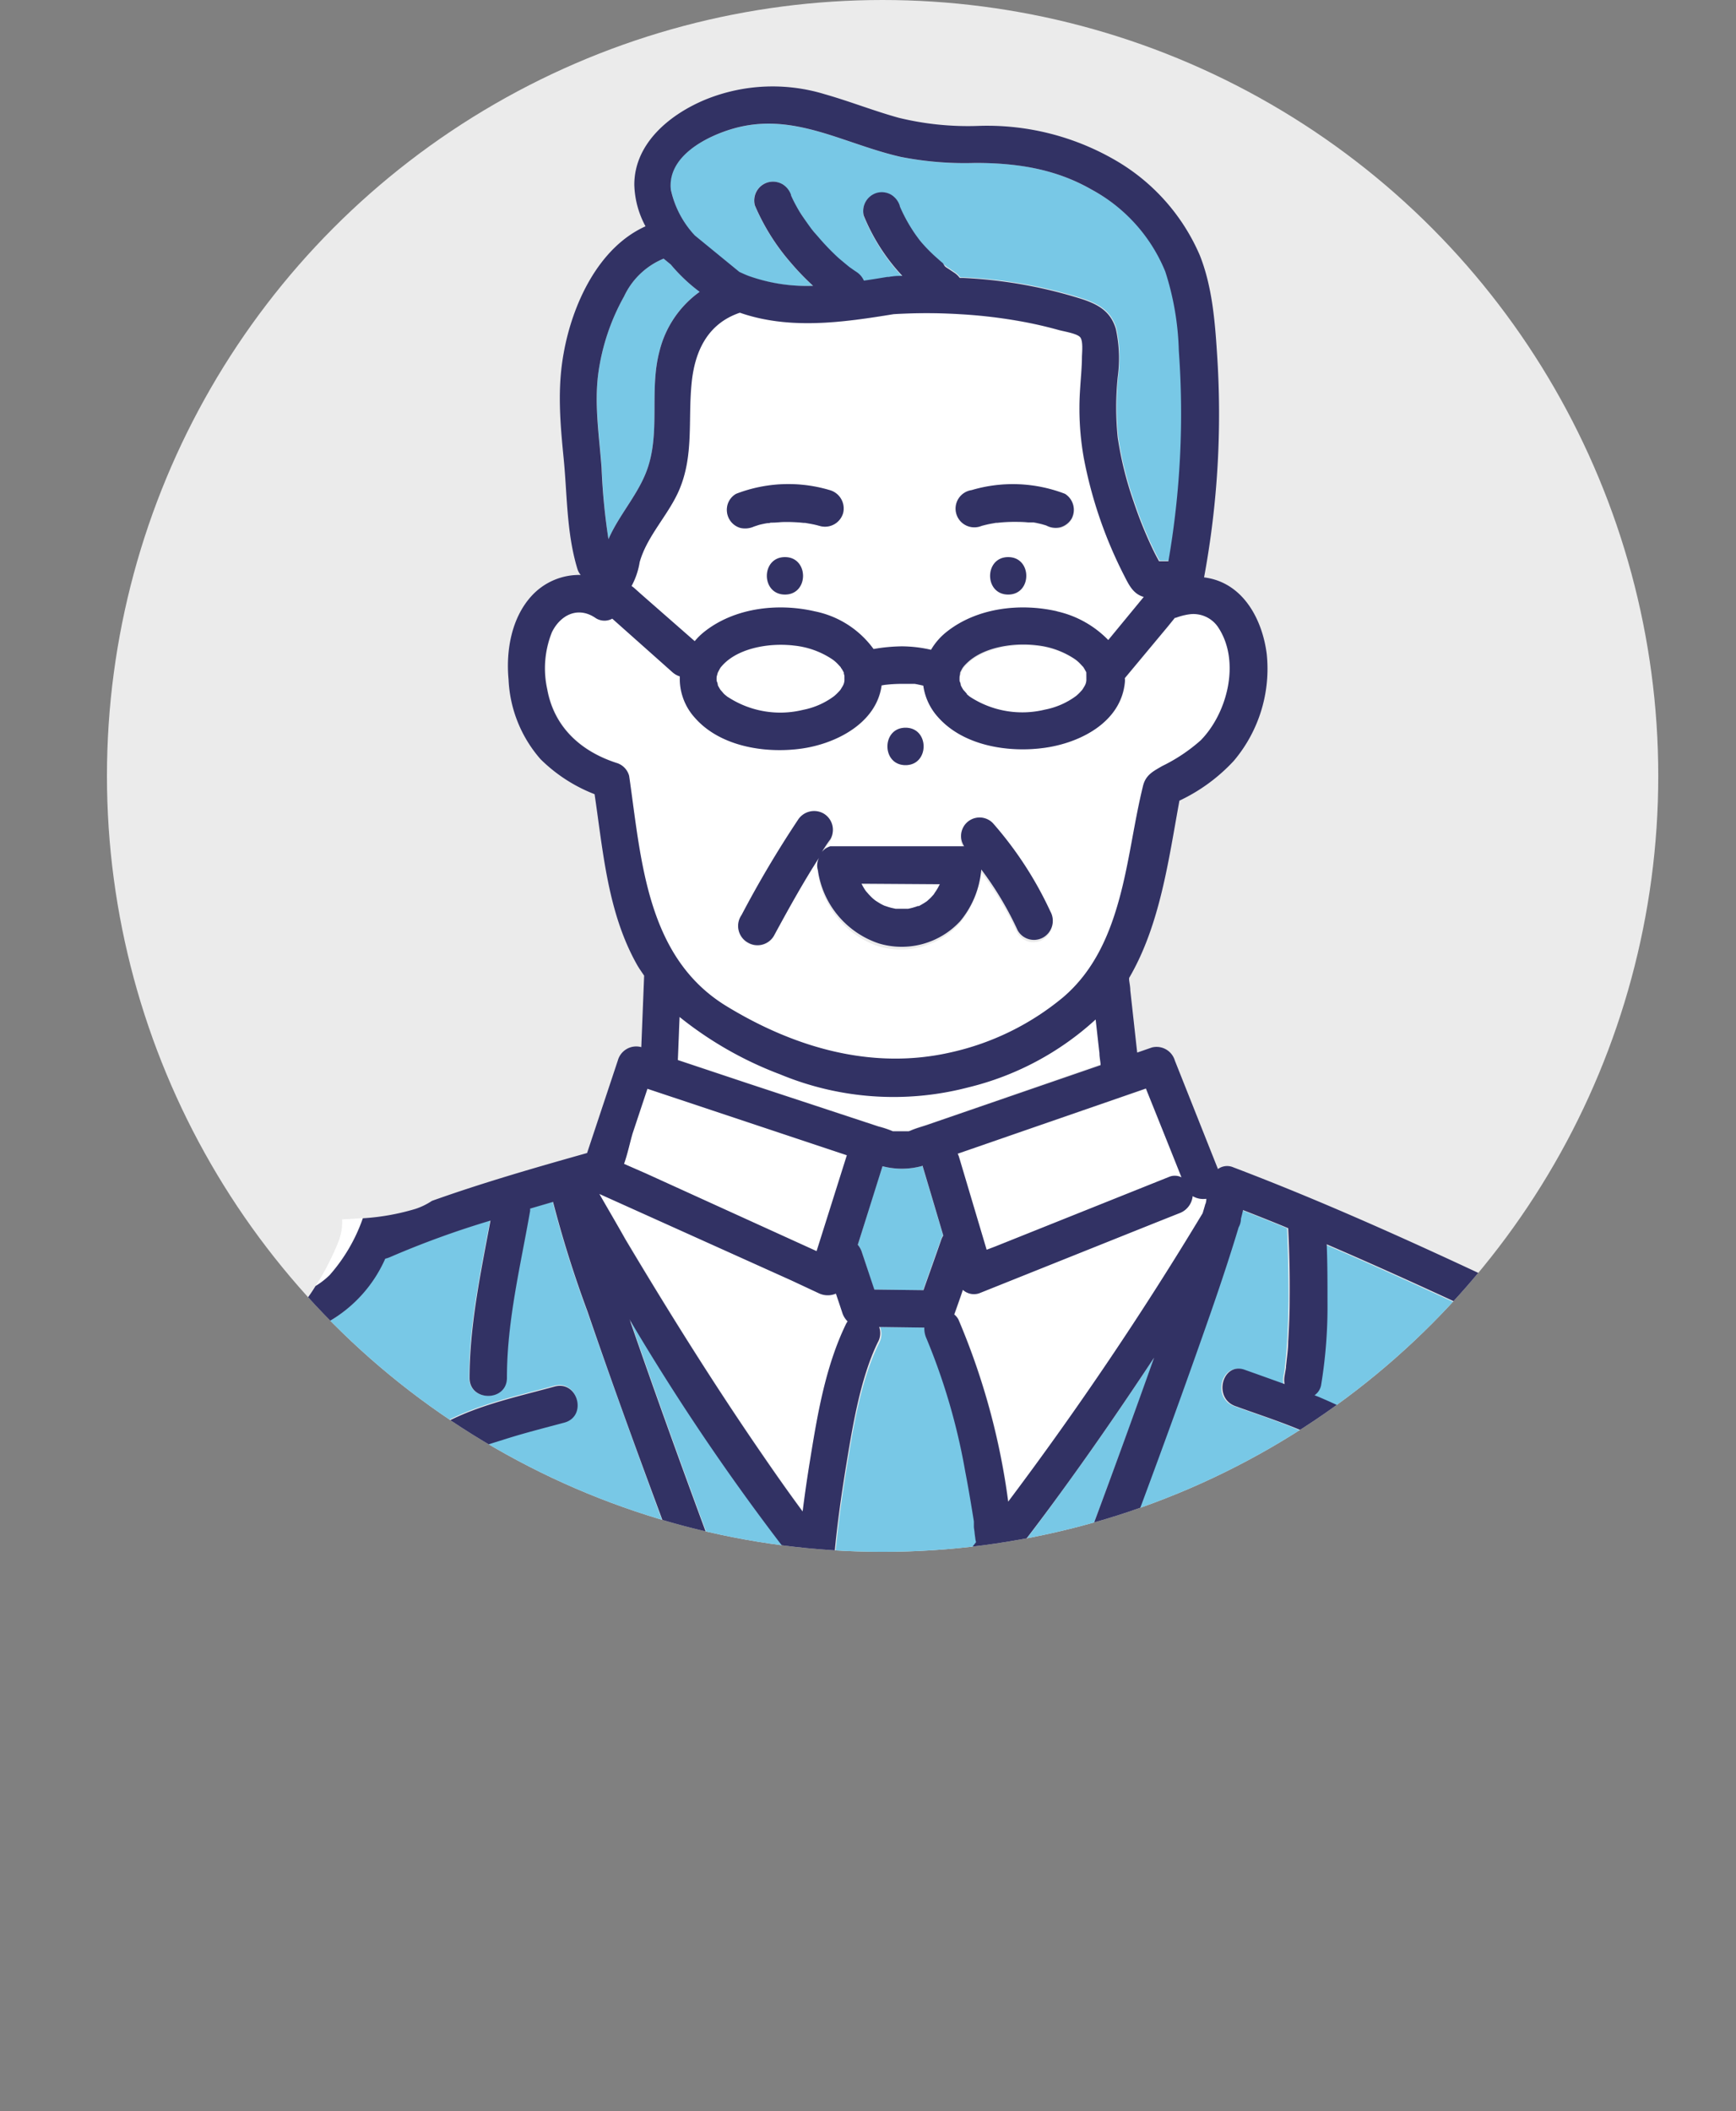<svg viewBox="0 0 201.43 244.89" xmlns="http://www.w3.org/2000/svg"><rect x="0" y="0" width="201.43" height="244.89" fill="#808080" stroke="none"/><clipPath id="a" transform="translate(12.41)"><circle cx="90" cy="90" r="90"/></clipPath><circle cx="102.41" cy="90" fill="#ebebeb" r="90"/><g clip-path="url(#a)"><g fill="#fff"><path d="M136.85 140.68l-2.94 1.17-20.24 8.15a1.9 1.9 0 01-1.9-.4c-.33 1-.67 1.91-1 2.86a1.78 1.78 0 01.5.62 81 81 0 015.76 21.09 393.92 393.92 0 0022.56-33.45c.11-.36.22-.72.32-1.09 0-.19.09-.38.13-.58a2.43 2.43 0 01-1.59-.31 2.36 2.36 0 01-1.6 1.94zM27.56 158.73h4v-.14c.23-1.11.46-2.23.7-3.35l-.48.06a25.35 25.35 0 01-4.22 3.43zm12.13-17.29a6.08 6.08 0 01-.44 2.62c-.23.6-.49 1.16-.75 1.72l-.13.26a25.64 25.64 0 01-1.74 3.1 9 9 0 001.64-1.27 19.73 19.73 0 003.85-6.59c-.79.08-1.61.11-2.43.16zm88.01-18.09c0-.41-.09-.82-.13-1.23-.15-1.3-.29-2.61-.44-3.92a33.62 33.62 0 01-14.83 7.89 34.29 34.29 0 01-21.77-1.52 42.59 42.59 0 01-11.68-6.66l-.2 5 8.1 2.7 15.17 5a12.26 12.26 0 011.68.56h1.81l.2-.07c.61-.27 1.28-.45 1.91-.66l20.17-7a.77.77 0 00.01-.09zm5.04-54.11c-1.22-.35-1.71-1.37-2.3-2.53a50.56 50.56 0 01-4.73-13.61 32.71 32.71 0 01-.41-8.09c.07-1.2.18-2.39.21-3.59 0-.55.17-1.78-.2-2.27s-1.94-.69-2.53-.86c-1.3-.37-2.63-.68-4-.93a58.58 58.58 0 00-7.47-.9 63.32 63.32 0 00-7.67 0c-5.94 1-12.07 1.78-17.83-.17-3.76 1.24-5.26 4.49-5.61 8.27-.38 4.2.27 8.23-1.41 12.24-1.24 2.93-3.75 5.36-4.61 8.43a8.57 8.57 0 01-.9 2.77c.09.07.19.13.27.2l.93.83 6.06 5.4a7.5 7.5 0 011-1c3.52-2.87 8.61-3.47 12.93-2.46a11.13 11.13 0 016.82 4.37 20.24 20.24 0 013.31-.34 15.38 15.38 0 013.38.4 7.47 7.47 0 011.71-2c3.53-2.87 8.61-3.47 12.94-2.46a11.91 11.91 0 016 3.31zM91.08 69c-2.8 0-2.8-4.34 0-4.34s2.79 4.34 0 4.34zm6.72-9.44A2.19 2.19 0 0195.13 61q-.59-.16-1.17-.27l-.57-.1h-.17a18.56 18.56 0 00-2.36-.1c-.4 0-.81 0-1.21.07h-.26c-.13 0-.25 0-.37.06-.32 0-.65.13-1 .21l-.43.14-.21.07c-.28.1.19-.08.23-.1a2.52 2.52 0 01-1.68.22 2.15 2.15 0 01-1.29-1 2.21 2.21 0 01-.23-1.63 2.13 2.13 0 011-1.29 16.81 16.81 0 0110.83-.43 2.21 2.21 0 011.56 2.67zM116.98 69c-2.8 0-2.79-4.34 0-4.34s2.79 4.34 0 4.34zm7.37-8.72a2.24 2.24 0 01-1.3 1 2.36 2.36 0 01-1.64-.28c.68.3.14.07 0 0l-.44-.13a9.78 9.78 0 00-1-.22h-.64q-.57 0-1.14-.06a18.12 18.12 0 00-2.44.11h-.15l-.57.1c-.38.07-.74.16-1.11.26a2.17 2.17 0 11-1.15-4.18 16.84 16.84 0 0110.84.43 2.19 2.19 0 01.74 2.93z"/><path d="M93.2 82.41a8.84 8.84 0 003.62-1.6 6.12 6.12 0 00.72-.72c.08-.12.15-.24.22-.36a1.47 1.47 0 00.25-.92v-.35a2.5 2.5 0 00-.07-.26.5.5 0 000-.12l-.06-.11a3.35 3.35 0 00-.21-.36c0-.06-.06-.11-.08-.14l-.09-.1-.34-.37a3.93 3.93 0 00-.65-.54 9.77 9.77 0 00-4.36-1.55c-2.81-.34-6.26.25-8.13 2.09-.14.14-.28.3-.41.45l-.07.12c-.06.1-.25.51-.26.49 0 .14-.1.38-.12.43a2.53 2.53 0 000 .55 1.14 1.14 0 01.13.47 5 5 0 00.37.63c-.16-.23.25.28.36.39s.6.52.46.41a11.09 11.09 0 008.72 1.47zm7.29 21.06c.13.13.24.28.37.41a6.25 6.25 0 00.45.44l.25.2.17.11.39.24c.15.09.31.16.47.24.28.09.56.19.85.26l.46.1h1.45a7.17 7.17 0 00.91-.24l.23-.08h.06l.17-.1a7.39 7.39 0 00.76-.47l.34-.31c.13-.12.24-.25.36-.38l.08-.09c.17-.28.37-.54.52-.83l.18-.35h-9.02a7.15 7.15 0 00.44.76z"/><path d="M84.41 116.78c7.85 4.78 16.85 7.42 26 5.32a30.87 30.87 0 0013-6.38c3.75-3.19 5.55-7.58 6.74-12.25 1-4 1.54-8.23 2.54-12.29.32-1.28 1.16-1.69 2.21-2.28a19.57 19.57 0 004.49-3c3.12-3.16 4.6-9.08 2.08-13a3.46 3.46 0 00-3.45-1.65 7.42 7.42 0 00-1.54.4h-.1l-.81 1-5 6a2.14 2.14 0 010 .52c-.46 4.53-5.2 7-9.3 7.56s-9.44-.22-12.39-3.58a6.85 6.85 0 01-1.69-3.63c-.32-.08-.64-.15-1-.21h-1.56a17.49 17.49 0 00-1.91.12l-.37.06c-.59 4.38-5.25 6.77-9.29 7.33-4.19.59-9.44-.22-12.38-3.58a6.73 6.73 0 01-1.74-4.79 2.4 2.4 0 01-.85-.48l-.93-.83-6.06-5.39a1.88 1.88 0 01-2-.12c-2-1.3-4.09-.35-5 1.68a11.25 11.25 0 00-.55 6.62c.8 4.35 3.86 7.18 8 8.54A2.15 2.15 0 0173 90c1.41 9.71 1.99 21.08 11.41 26.78zm20.66-32.37c2.8 0 2.79 4.34 0 4.34s-2.79-4.34 0-4.34zm-19.06 22a123.12 123.12 0 016.52-11 2.23 2.23 0 013-.78 2.19 2.19 0 01.78 3c-.34.48-.65 1-1 1.48a1.45 1.45 0 01.21-.22l.18-.16a2.41 2.41 0 01.6-.3h15.51a2.15 2.15 0 013.34-2.68 42.55 42.55 0 016.66 10.23 2.23 2.23 0 01-.78 3 2.17 2.17 0 01-3-.78 37.91 37.91 0 00-3.89-6.62l-.34-.46a10.77 10.77 0 01-2.45 6 9.23 9.23 0 01-9.45 2.63 10.5 10.5 0 01-7.03-8.75 1.84 1.84 0 01-.08-.53 2 2 0 01.22-.91c-1.89 2.94-3.59 6-5.25 9.08a2.171 2.171 0 01-3.75-2.19zm25.12 27.42a2.52 2.52 0 01.14.33l3.22 10.84 1-.38 20.24-8.1a1.72 1.72 0 011.37.08q-2.05-5.15-4.13-10.3l-11.19 3.88z"/><path d="M121.33 82.41a8.89 8.89 0 003.63-1.6 6 6 0 00.71-.72c.08-.12.15-.24.22-.36a1.47 1.47 0 00.24-.92 1.68 1.68 0 000-.2v-.25a.94.94 0 010-.16.49.49 0 010-.12.36.36 0 01-.06-.11l-.21-.36a.75.75 0 01-.08-.14l-.1-.1-.31-.33a3.93 3.93 0 00-.65-.54 9.77 9.77 0 00-4.35-1.55c-2.82-.34-6.27.25-8.13 2.09a4.28 4.28 0 00-.41.45l-.08.12c-.06.1-.25.51-.26.49 0 .14-.1.38-.12.43a5 5 0 000 .55 1.16 1.16 0 01.14.47 3.94 3.94 0 00.36.63c-.16-.23.26.28.37.39s.6.52.45.41a11.09 11.09 0 008.64 1.43zm-28.17 92.86q.38-3 .85-5.88c.86-5.34 1.8-10.95 4.18-15.86a2.32 2.32 0 01.19-.31 2.39 2.39 0 01-.59-.92c-.25-.76-.51-1.53-.77-2.3a2.41 2.41 0 01-2-.05l-3.18-1.44-22.21-10-.1-.06c1 1.77 2 3.52 3.09 5.27 5.08 8.53 10.35 17 16 25.14 1.45 2.14 2.97 4.29 4.54 6.41zm1.59-30.16L98.26 134l-23.11-7.7-1.74 5.14c-.31.92-.59 2.31-1.05 3.55l2.58 1.17z"/></g><path d="M156.14 169.19s-.06-.08-.16-.17c.02.13.07.21.16.17zm-14.18 30.68a1.9 1.9 0 011.38-.43l2.74.13 17.61.83.75-4.62h-.24l-19.18-.64zm-43.77-29.33c-.52 3.26-.92 6.11-1.24 9.42v.16l1.11 1.38a44.64 44.64 0 006.64 6.81 69.81 69.81 0 008-8.61l.65-.82a2.75 2.75 0 01-.09-.5c0-.21-.05-.42-.08-.63s0-.48-.08-.72v-.56c-.27-1.93-.59-3.86-1-5.77a72.61 72.61 0 00-4.5-15.45 2.81 2.81 0 01-.25-1.26l-5.24-.07a2.15 2.15 0 01-.07 1.8c-2.16 4.28-3.05 9.93-3.85 14.82zm2.85 68.46c-2.31-5.27-4.38-10.65-6.48-16q-9.48-24.18-18.44-48.58c-2.72-7.42-5.41-14.84-8-22.32a130.79 130.79 0 01-4-12.71l-2.66.78a2.44 2.44 0 010 .27c-1.13 6.46-2.67 12.78-2.69 19.36 0 2.79-4.34 2.79-4.34 0 0-6.18 1.31-12.2 2.43-18.24a105.45 105.45 0 00-11.71 4.26 3.6 3.6 0 01-.5.16 15.72 15.72 0 01-6.55 7.33c-.42.22-.85.42-1.28.6a3 3 0 01-.05.59l-.15.74c-.23 1.09-.46 2.18-.68 3.28 1.5-.07 3-.15 4.5-.25a1.79 1.79 0 011.9 1.11 2.08 2.08 0 01.27 1.06v1c0 13.62.11 27.24.38 40.86.07 3.33-.05 6.67 0 10 0 3.49.06 7-.24 10.47-.54 6.15-2.13 12.54-6.82 16.78h53.96c-2.37-3.84-4.84-7.62-7.26-11.42-9.18-14.4-18.39-28.79-27.37-43.32a142.77 142.77 0 01-7.53-12.73c-1.37-2.86.54-5.17 3-6.65 4.11-2.43 9-3.44 13.56-4.69 2.7-.75 3.84 3.44 1.15 4.18-2.38.66-4.78 1.26-7.13 2-2.2.71-4.75 1.47-6.52 3l-.2.19c.33.63.66 1.27 1 1.89 7.14 12.55 15.15 24.65 22.88 36.84 6.44 10.13 13.15 20.14 19.34 30.42 0 .08.08.16.12.24h6.48a1.87 1.87 0 01-.37-.5zm44.87-53.28c3.15-5 6.41-10 9.06-15.26.2-.4.39-.81.58-1.22v-.06c.05-.13.1-.25.14-.37-.61-.51-1.71-1.35-1.82-1.41a28.05 28.05 0 00-3.36-1.62c-2.4-1-4.88-1.79-7.32-2.68-2.61-.95-1.47-5.15 1.15-4.19 1.53.56 3.06 1.09 4.58 1.64a2.64 2.64 0 010-.93c.06-.31.12-.63.17-1v-.09a.18.18 0 010-.06l.06-.55c.08-.76.14-1.52.19-2.28.1-1.65.15-3.3.17-4.95q0-4.11-.17-8.22c-1.73-.72-3.48-1.41-5.24-2.1q-.11.5-.24 1a2.12 2.12 0 01-.27 1c-.21.7-.42 1.39-.64 2.08-1.12 3.58-2.35 7.14-3.6 10.68-6.5 18.49-13.55 36.8-20.6 55.09q-5.6 14.71-11.34 29.37h3.77c2.12-4.46 5.24-8.62 7.92-12.74 8.9-13.72 18.06-27.3 26.81-41.13z" fill="#78c8e6"/><path d="M193.81 193.85c-.54-5.17-1.16-10.34-1.93-15.49-.73-4.78-1.59-9.59-4.11-13.79-4.15-6.92-12-10.25-19-13.49-4.95-2.28-9.92-4.54-14.93-6.69.08 2.21.12 4.42.09 6.63a55.93 55.93 0 01-.75 9.76 1.88 1.88 0 01-.75 1.12c.25.1.5.19.74.3 2.31 1 5.56 2.39 6.76 4.8.87 1.75-.23 3.71-1 5.29a166.73 166.73 0 01-9.23 15.62c-.63 1-1.28 2-1.91 3l19.21.65a2.2 2.2 0 012.09 2.74l-1.45 9a2.18 2.18 0 01-2.09 1.59l-2.74-.13-19.43-.93a2.24 2.24 0 01-2-3l-6 9.18c-4.49 6.82-9 13.63-13.44 20.48-1.94 3-4.11 6-5.88 9.15h58.61c2.92-17.84 2.9-36 4.48-53.92.24-2.76 4.59-2.78 4.34 0-1.59 18-1.65 36.07-4.46 53.92h18.1c-.22-5.37-.52-10.75-.86-16.12-.65-9.93-1.42-19.82-2.46-29.67zM70.6 62.54c1.34-3.07 3.81-5.54 4.72-8.81 1.21-4.21.06-8.73 1.2-13a12 12 0 014.66-6.89 19.66 19.66 0 01-3.35-3.17L77 30a8.73 8.73 0 00-4.59 4.37 25.29 25.29 0 00-3 9c-.44 3.66.14 7.21.41 10.86a73.34 73.34 0 00.78 8.31zm10.02-35.19l5.17 4.23c.35.16.69.32 1.06.46a20 20 0 007.47 1.11 29.86 29.86 0 01-2.59-2.69 24.87 24.87 0 01-4.16-6.65 2.18 2.18 0 011.52-2.66 2.22 2.22 0 011.67.21 2.33 2.33 0 011 1.23v.07l.18.39c.11.23.22.45.34.67.26.48.54.94.84 1.4s.64.95 1 1.41l.19.24.08.1.54.64A27.82 27.82 0 0097.29 30q.59.53 1.2 1a2.83 2.83 0 00.28.2c.2.15.41.29.62.43a2.33 2.33 0 01.85 1c.91-.13 1.82-.28 2.72-.43h.19a2.28 2.28 0 01.39-.06c.38 0 .77 0 1.16-.06a22.76 22.76 0 01-4.48-7 2.2 2.2 0 011.52-2.67 2.17 2.17 0 011.67.22 2.34 2.34 0 011 1.29v.06c0 .09.09.19.13.29s.2.43.31.65q.33.64.69 1.26c.24.39.48.77.74 1.14l.42.57.18.22a18.8 18.8 0 002 2c.17.16.35.31.53.46l.27.23c.15.11.15.13.12.11.15.11.35.23.4.26l.58.39a2.49 2.49 0 01.64.61h.44a54.12 54.12 0 0113.77 2.46c1.87.63 3.3 1.43 3.9 3.44a16 16 0 01.22 5.6 34.51 34.51 0 000 7 40.22 40.22 0 001.83 7.4 48 48 0 002.29 5.67c.21.44.44.86.67 1.29h1.09a100.35 100.35 0 001.21-24.41 32.56 32.56 0 00-1.57-9.19 18.92 18.92 0 00-8.61-9.43c-4.22-2.42-8.7-3.12-13.51-3.09a38.32 38.32 0 01-8.62-.7c-2.3-.52-4.52-1.32-6.74-2.06-4.25-1.43-8.15-2.48-12.58-1.26-3.09.86-7.85 3.17-7.37 7.07a11.27 11.27 0 002.78 5.39zM38.33 162.74a238.79 238.79 0 01-32.32-.47c0 3.26-.26 6.56-.35 9.8q-.3 10.06-.57 20.12-.27 9.85-.49 19.7c-.12 5-.63 10.41 0 15.4a15.83 15.83 0 004.13 9.28 14.19 14.19 0 008.92 3.74c6.65.56 14.36-.91 18-7.12 3.08-5.33 3.08-12.05 3.07-18 0-6.4 0-12.78-.14-19.18-.17-11.1-.23-22.19-.25-33.27zm76.42 21.2a56.8 56.8 0 01-8.41 8.64 2.24 2.24 0 01-2.63.34c-3.8-2.37-6.83-6-9.63-9.44a264.68 264.68 0 01-21-30.48c0 .1.07.2.11.3 5.61 16.21 11.66 32.28 17.77 48.31q4.23 11.08 8.57 22.15c1.08 2.74 2.16 5.48 3.27 8.21l1.21 3.03.27.65c.7-1.77 1.39-3.55 2.09-5.32 6.9-17.7 13.74-35.43 20.39-53.23q3.68-9.81 7.19-19.67c-3.16 4.77-6.38 9.49-9.73 14.13-3.03 4.23-6.15 8.44-9.47 12.38zm-7.68-48.72a8.82 8.82 0 01-4.67.05c-1 3-1.92 6.07-2.87 9.11a2.57 2.57 0 01.45.79l1.43 4.41 5.7.07c.69-2 1.39-3.94 2.08-5.9a2.65 2.65 0 01.23-.48q-1.18-4-2.38-8a.28.28 0 01.03-.05z" fill="#78c8e6"/><path d="M198.35 195.73c-.55-5.36-1.17-10.71-1.93-16s-1.5-10.4-3.77-15.2c-3.74-7.89-11.29-12.27-18.89-15.84-10.07-4.73-20.26-9.34-30.66-13.29a1.79 1.79 0 00-1.78.2l-5-12.58a2.21 2.21 0 00-2.67-1.52l-1.7.59c-.27-2.4-.53-4.81-.8-7.21 0-.41-.09-.82-.14-1.23a1.52 1.52 0 000-.21c3.59-6.13 4.57-13.65 5.84-20.57a20.47 20.47 0 006.31-4.62 16.53 16.53 0 003.82-12.39c-.47-3.74-2.46-7.76-6.41-8.73a8.15 8.15 0 00-.86-.16 104 104 0 001.5-26c-.24-3.8-.58-7.81-2-11.37a23.43 23.43 0 00-9.77-11 29.64 29.64 0 00-15.82-4 33.82 33.82 0 01-9.35-.94c-2.89-.8-5.68-1.91-8.57-2.73a20.68 20.68 0 00-13.77.59c-4.11 1.68-8.33 5.05-8.33 9.91a10.68 10.68 0 001.3 4.82c-5.49 2.47-8.49 9.08-9.49 14.68-.77 4.18-.41 8.15 0 12.33s.32 8.59 1.6 12.77a1.94 1.94 0 00.37.66 7.49 7.49 0 00-5.69 2.42c-2.35 2.56-3 6.37-2.68 9.73a15 15 0 003.71 9.22 18.28 18.28 0 006.27 4.06c1 6.74 1.53 13.78 4.94 19.81.25.44.54.83.81 1.24l-.33 8.29a2.21 2.21 0 00-2.72 1.54l-3.57 10.74c-6 1.69-12.06 3.43-18 5.55a7.89 7.89 0 01-1.91.93 26.83 26.83 0 01-6.11 1.09 19.73 19.73 0 01-3.85 6.59 9 9 0 01-1.64 1.27 18.67 18.67 0 01-1.11 1.63 34 34 0 01-3.76 4.47l.48-.06c-.24 1.12-.47 2.24-.7 3.35v.14h-4a18.85 18.85 0 01-5.61 2.6 24.9 24.9 0 01-9.88.06c-3-.43-6.22-1.77-8.84.12a7.61 7.61 0 01-1.58.88q-.4 13.13-.76 26.26-.3 10.68-.55 21.34c-.12 5.13-.49 10.39-.17 15.51.51 7.92 4 15.23 11.87 18 7.12 2.56 17 1.57 23-3.13.32-.25.63-.52.94-.79 4.69-4.24 6.28-10.63 6.82-16.78.3-3.48.28-7 .24-10.47 0-3.33.08-6.67 0-10-.27-13.62-.35-27.24-.38-40.86v-1a2.08 2.08 0 00-.27-1.06 1.79 1.79 0 00-1.9-1.11c-1.5.1-3 .18-4.5.25.22-1.1.45-2.19.68-3.28l.15-.74a3 3 0 00.05-.59c.43-.18.86-.38 1.28-.6A15.72 15.72 0 0044.7 146a3.6 3.6 0 00.5-.16 105.45 105.45 0 0111.71-4.26c-1.12 6-2.41 12.06-2.43 18.24 0 2.79 4.34 2.79 4.34 0 0-6.58 1.56-12.9 2.69-19.36a2.44 2.44 0 000-.27l2.66-.78a130.79 130.79 0 004 12.71c2.56 7.48 5.25 14.9 8 22.32q9 24.39 18.44 48.58c2.1 5.36 4.17 10.74 6.48 16a1.87 1.87 0 00.37.57h6q5.76-14.67 11.42-29.38c7-18.29 14.1-36.6 20.6-55.09 1.25-3.54 2.48-7.1 3.6-10.68.22-.69.43-1.38.64-2.08a2.12 2.12 0 00.27-1q.13-.49.24-1c1.76.69 3.51 1.38 5.24 2.1q.21 4.11.17 8.22c0 1.65-.07 3.3-.17 4.95 0 .76-.11 1.52-.19 2.28l-.06.55a.18.18 0 000 .06v.09c-.05.32-.11.64-.17 1a2.64 2.64 0 000 .93c-1.52-.55-3-1.08-4.58-1.64-2.62-1-3.76 3.24-1.15 4.19 2.44.89 4.92 1.69 7.32 2.68a28.05 28.05 0 013.36 1.62c.11.06 1.21.9 1.82 1.41 0 .12-.09.24-.14.37v.06c-.19.41-.38.82-.58 1.22-2.65 5.28-5.91 10.27-9.06 15.26-8.75 13.83-17.91 27.41-26.84 41.13-2.68 4.12-5.8 8.28-7.92 12.74h4.88c1.77-3.16 3.94-6.17 5.88-9.15 4.44-6.85 9-13.66 13.44-20.48l6-9.18a2.24 2.24 0 002 3l19.43.93 2.74.13a2.18 2.18 0 002.09-1.59c.48-3 1-6 1.45-9a2.2 2.2 0 00-2.09-2.74l-19.21-.65c.63-1 1.28-2 1.91-3a166.73 166.73 0 009.23-15.62c.77-1.58 1.87-3.54 1-5.29-1.2-2.41-4.45-3.8-6.76-4.8-.24-.11-.49-.2-.74-.3a1.88 1.88 0 00.75-1.12 55.93 55.93 0 00.75-9.76c0-2.21 0-4.42-.09-6.63 5 2.15 10 4.41 14.93 6.69 7 3.24 14.89 6.57 19 13.49 2.52 4.2 3.38 9 4.11 13.79.77 5.15 1.39 10.32 1.93 15.49 1 9.85 1.81 19.74 2.43 29.62.34 5.37.64 10.75.86 16.12h4.21c-.55-14.53-1.58-29.23-3.06-43.8zm-160-33c0 11.08.06 22.17.24 33.25.1 6.4.13 12.78.14 19.18 0 6 0 12.69-3.07 18-3.59 6.21-11.3 7.68-17.95 7.12a14.19 14.19 0 01-8.92-3.74 15.83 15.83 0 01-4.13-9.28c-.67-5-.16-10.37 0-15.4q.21-9.85.49-19.7.27-10 .57-20.12c.09-3.24.34-6.54.35-9.8a238.79 238.79 0 0032.26.5zm94.61-36.47q2.07 5.14 4.13 10.3a1.72 1.72 0 00-1.37-.08l-20.24 8.1-1 .38-3.22-10.81a2.52 2.52 0 00-.14-.33l10.62-3.68zm-30.95 27.66l5.24.07a2.81 2.81 0 00.25 1.26 72.61 72.61 0 014.5 15.45c.37 1.91.69 3.84 1 5.77v.56c0 .24.06.48.08.72s.05.42.08.63a2.75 2.75 0 00.09.5l-.65.82a69.81 69.81 0 01-8 8.61 44.64 44.64 0 01-6.64-6.81l-1.11-1.38v-.16c.32-3.31.72-6.16 1.24-9.42.8-4.89 1.69-10.58 3.75-14.82a2.15 2.15 0 00.17-1.8zm7.22-10.17c-.69 2-1.39 3.93-2.08 5.9l-5.7-.07-1.47-4.41a2.57 2.57 0 00-.45-.79c.95-3 1.91-6.07 2.87-9.11a8.82 8.82 0 004.67-.05.28.28 0 000 .09q1.2 4 2.38 8a2.65 2.65 0 00-.22.44zm-1.68-13.26c-.63.21-1.3.39-1.91.66l-.2.07h-1.84a12.26 12.26 0 00-1.68-.56l-15.17-5-8.1-2.7c.07-1.66.13-3.32.2-5a42.59 42.59 0 0011.68 6.66 34.29 34.29 0 0021.77 1.52 33.62 33.62 0 0014.83-7.89c.15 1.31.29 2.62.44 3.92 0 .41.09.82.13 1.23a.77.77 0 010 .15zM85.21 14.88c4.43-1.22 8.33-.17 12.58 1.26 2.22.74 4.44 1.54 6.74 2.06a38.32 38.32 0 008.62.7c4.81 0 9.29.67 13.51 3.09a18.92 18.92 0 018.55 9.51 32.56 32.56 0 011.57 9.19 100.35 100.35 0 01-1.21 24.41h-1.09c-.23-.43-.46-.85-.67-1.29a48 48 0 01-2.29-5.67 40.22 40.22 0 01-1.83-7.4 34.51 34.51 0 010-7 16 16 0 00-.22-5.6c-.6-2-2-2.81-3.9-3.44a54.12 54.12 0 00-13.77-2.46h-.44a2.49 2.49 0 00-.64-.61l-.58-.39s-.25-.15-.4-.26l-.12-.11-.21-.34c-.18-.15-.36-.3-.53-.46a18.8 18.8 0 01-2-2l-.18-.22-.42-.57a18.72 18.72 0 01-1.74-3.05c-.1-.22-.09-.2-.13-.29v-.06a2.34 2.34 0 00-1-1.29 2.17 2.17 0 00-1.67-.22 2.2 2.2 0 00-1.52 2.63 22.76 22.76 0 004.48 7c-.39 0-.78 0-1.16.06a2.28 2.28 0 00-.39.06h-.19c-.9.15-1.81.3-2.72.43a2.33 2.33 0 00-.85-1c-.21-.14-.42-.28-.62-.43a2.83 2.83 0 01-.28-.2q-.61-.5-1.2-1a27.82 27.82 0 01-2.38-2.48l-.5-.57-.08-.1-.19-.24c-.34-.46-.67-.93-1-1.41s-.58-.92-.84-1.4a14 14 0 01-.34-.67l-.18-.39v-.07a2.33 2.33 0 00-1-1.23 2.22 2.22 0 00-1.67-.21 2.19 2.19 0 00-1.52 2.67 25 25 0 004.16 6.64 29.86 29.86 0 002.59 2.69A20 20 0 0186.85 32c-.37-.14-.71-.3-1.06-.46l-5.17-4.23A11.27 11.27 0 0177.84 22c-.43-3.95 4.28-6.26 7.37-7.12zm27 65.62c-.11-.11-.53-.62-.37-.39a3.94 3.94 0 01-.36-.63 1.16 1.16 0 00-.14-.47 5 5 0 010-.55s.07-.29.07-.46c0 0 .2-.39.26-.49l.08-.12a4.28 4.28 0 01.41-.45c1.86-1.84 5.31-2.43 8.13-2.09a9.77 9.77 0 014.35 1.55 3.93 3.93 0 01.65.54l.31.33.1.1a.75.75 0 00.08.14l.21.36a.36.36 0 00.06.11.49.49 0 000 .12.94.94 0 000 .16v.25a1.68 1.68 0 010 .2 1.47 1.47 0 01-.24.92c-.07.12-.14.24-.22.36a6 6 0 01-.71.72 8.89 8.89 0 01-3.63 1.6 11.09 11.09 0 01-8.72-1.5c.23.19-.32-.25-.37-.31zm10.47-9.59c-4.33-1-9.41-.41-12.94 2.46a7.47 7.47 0 00-1.71 2 15.38 15.38 0 00-3.38-.4 20.24 20.24 0 00-3.29.31 11.13 11.13 0 00-6.82-4.37c-4.32-1-9.41-.41-12.93 2.46a7.5 7.5 0 00-1 1L74.48 69l-.93-.83c-.08-.07-.18-.13-.27-.2a8.57 8.57 0 00.94-2.76c.86-3.07 3.37-5.5 4.61-8.43 1.68-4 1-8 1.41-12.24.35-3.78 1.85-7 5.61-8.27 5.76 2 11.89 1.14 17.83.17a63.32 63.32 0 017.67 0 58.58 58.58 0 017.47.9c1.33.25 2.66.56 4 .93.59.17 2.19.41 2.53.86s.21 1.72.19 2.27c0 1.2-.13 2.39-.2 3.59a32.71 32.71 0 00.41 8.09 50.56 50.56 0 004.66 13.63c.59 1.16 1.07 2.18 2.3 2.53l-4.12 5a11.91 11.91 0 00-5.96-3.33zM84.02 80.5c-.11-.11-.52-.62-.36-.39a5 5 0 01-.37-.63 1.14 1.14 0 00-.13-.47 2.53 2.53 0 010-.55l.12-.43s.2-.39.26-.49l.07-.12c.13-.15.27-.31.41-.45 1.87-1.84 5.32-2.43 8.13-2.09a9.77 9.77 0 014.36 1.55 3.93 3.93 0 01.65.54l.31.33.09.1s0 .08.08.14a3.35 3.35 0 01.21.36l.06.11a.5.5 0 010 .12 2.5 2.5 0 01.07.26v.35a1.47 1.47 0 01-.25.92c-.07.12-.14.24-.22.36a6.12 6.12 0 01-.72.72 8.84 8.84 0 01-3.62 1.6 11.09 11.09 0 01-8.72-1.5c.17.16-.37-.28-.43-.34zM69.41 43.38a25.29 25.29 0 013-9A8.73 8.73 0 0177 30l.83.68a19.66 19.66 0 003.35 3.17 12 12 0 00-4.66 6.89c-1.14 4.29 0 8.81-1.2 13-.91 3.26-3.38 5.73-4.72 8.8a73.34 73.34 0 01-.8-8.3c-.27-3.65-.85-7.24-.39-10.86zM73 90a2.15 2.15 0 00-1.51-1.52c-4.16-1.36-7.22-4.19-8-8.54a11.25 11.25 0 01.55-6.62c1-2 3-3 5-1.68a1.88 1.88 0 002 .12l6.06 5.39.93.83a2.4 2.4 0 00.85.48 6.73 6.73 0 001.74 4.79c2.94 3.36 8.19 4.17 12.38 3.58 4-.56 8.7-2.95 9.29-7.33l.37-.06a17.49 17.49 0 011.91-.12h1.56c.33.06.65.13 1 .21a6.85 6.85 0 001.69 3.63c2.95 3.36 8.19 4.17 12.39 3.58s8.84-3 9.3-7.56a2.14 2.14 0 000-.52l5-6 .81-1h.1a7.42 7.42 0 011.54-.4 3.46 3.46 0 013.45 1.6c2.52 3.93 1 9.85-2.08 13a19.57 19.57 0 01-4.49 3c-1 .59-1.89 1-2.21 2.28-1 4.06-1.51 8.24-2.54 12.29-1.19 4.67-3 9.06-6.74 12.25a30.87 30.87 0 01-13 6.38c-9.14 2.1-18.14-.54-26-5.32C74.99 111.08 74.41 99.71 73 90zm.41 41.44l1.71-5.15L98.26 134l-3.51 11.12-19.78-9-2.56-1.12c.44-1.25.72-2.64 1-3.56zm-3.94 7l.1.06 22.21 10 3.21 1.5a2.41 2.41 0 002 .05c.26.77.52 1.54.77 2.3a2.39 2.39 0 00.59.92 2.32 2.32 0 00-.19.31c-2.38 4.91-3.32 10.52-4.18 15.86q-.48 2.93-.85 5.88c-1.57-2.12-3.09-4.28-4.58-6.45-5.64-8.18-10.91-16.61-16-25.14-1-1.8-2.04-3.55-3.05-5.32zm57.26 38.71c-6.65 17.8-13.49 35.53-20.39 53.23-.7 1.77-1.39 3.55-2.09 5.32l-.24-.7-1.25-3c-1.11-2.73-2.19-5.47-3.27-8.21q-4.35-11.06-8.57-22.15c-6.11-16-12.16-32.1-17.77-48.31 0-.1-.08-.2-.11-.3a264.68 264.68 0 0021 30.48c2.8 3.44 5.83 7.07 9.63 9.44a2.24 2.24 0 002.63-.34 56.8 56.8 0 008.41-8.64c3.32-4 6.44-8.15 9.47-12.36 3.35-4.64 6.57-9.36 9.73-14.13q-3.5 9.84-7.15 19.64zm13.13-37.51c-.1.37-.21.73-.32 1.09a393.92 393.92 0 01-22.56 33.45 81 81 0 00-5.76-21.09 1.78 1.78 0 00-.5-.62c.34-.95.68-1.9 1-2.86a1.9 1.9 0 001.9.4l20.24-8.1 2.94-1.17a2.36 2.36 0 001.58-2 2.43 2.43 0 001.59.31c.01.18-.03.37-.08.56zm24.31 56.16h.24l-.75 4.62-17.61-.83-2.74-.13a1.9 1.9 0 00-1.38.43l3.06-4.74z" fill="#323264"/><path d="M156.14 169.19c-.09 0-.14 0-.16-.17.1.09.18.16.16.17zm-69.35-59.85a2.21 2.21 0 003-.78c1.66-3.06 3.36-6.14 5.25-9.08a2 2 0 00-.22.91 1.84 1.84 0 00.08.53 10.5 10.5 0 007.07 8.51 9.23 9.23 0 009.44-2.58 10.77 10.77 0 002.45-6l.34.46a37.91 37.91 0 013.89 6.62 2.17 2.17 0 003 .78 2.23 2.23 0 00.78-3 42.55 42.55 0 00-6.66-10.23 2.15 2.15 0 00-3.34 2.68H96.33a2.41 2.41 0 00-.6.3l-.18.16a1.45 1.45 0 00-.21.22c.32-.49.63-1 1-1.48a2.19 2.19 0 00-.78-3 2.23 2.23 0 00-3 .78 123.12 123.12 0 00-6.52 11 2.21 2.21 0 00.75 3.2zm22.26-6.78l-.18.35c-.15.29-.35.55-.52.83l-.08.09c-.12.13-.23.26-.36.38l-.34.31a7.39 7.39 0 01-.76.47l-.17.1h-.13l-.23.08a7.17 7.17 0 01-.91.24h-1.45l-.46-.1c-.29-.07-.57-.17-.85-.26-.16-.08-.32-.15-.47-.24l-.39-.24-.17-.11-.25-.2a6.25 6.25 0 01-.45-.44c-.13-.13-.24-.28-.37-.41l-.11-.15a7.15 7.15 0 01-.44-.76zM91.08 64.62c-2.8 0-2.8 4.34 0 4.34s2.79-4.34 0-4.34zm13.99 24.13c2.79 0 2.8-4.34 0-4.34s-2.8 4.34 0 4.34zm11.91-24.13c-2.79 0-2.8 4.34 0 4.34s2.8-4.34 0-4.34zm6.59-7.34a16.84 16.84 0 00-10.84-.43 2.17 2.17 0 101.15 4.15c.37-.1.73-.19 1.11-.26l.57-.1h.15a18.12 18.12 0 012.44-.11q.57 0 1.14.06h.64c.32.06.65.13 1 .22l.44.13c.18.06.72.29 0 0a2.36 2.36 0 001.67.22 2.24 2.24 0 001.3-1 2.19 2.19 0 00-.77-2.88zm-27.29-.43a16.81 16.81 0 00-10.87.43 2.13 2.13 0 00-1 1.29 2.21 2.21 0 00.22 1.67 2.15 2.15 0 001.29 1 2.52 2.52 0 001.72-.24s-.51.2-.23.1l.21-.07.43-.14a9.8 9.8 0 011-.21c.12 0 .24 0 .37-.06h.26c.4 0 .81-.06 1.21-.07a18.56 18.56 0 012.36.1h.17l.57.1q.58.1 1.17.27a2.19 2.19 0 002.67-1.51 2.21 2.21 0 00-1.55-2.66zm-1.42 182.5c-6.19-10.28-12.9-20.29-19.34-30.42-7.73-12.19-15.74-24.29-22.88-36.84-.35-.62-.68-1.26-1-1.89l.2-.19c1.77-1.56 4.32-2.32 6.52-3 2.35-.76 4.75-1.36 7.13-2 2.69-.74 1.55-4.93-1.15-4.18-4.55 1.25-9.45 2.26-13.56 4.69-2.5 1.48-4.41 3.79-3 6.65a142.77 142.77 0 007.53 12.73c9 14.53 18.19 28.92 27.37 43.32 2.42 3.8 4.89 7.58 7.26 11.42h5.09c-.09-.13-.12-.21-.17-.29zm88.6-53.68c.25-2.78-4.1-2.76-4.34 0-1.58 18-1.56 36.08-4.48 53.92H179c2.81-17.85 2.87-35.94 4.46-53.92z" fill="#323264"/></g></svg>